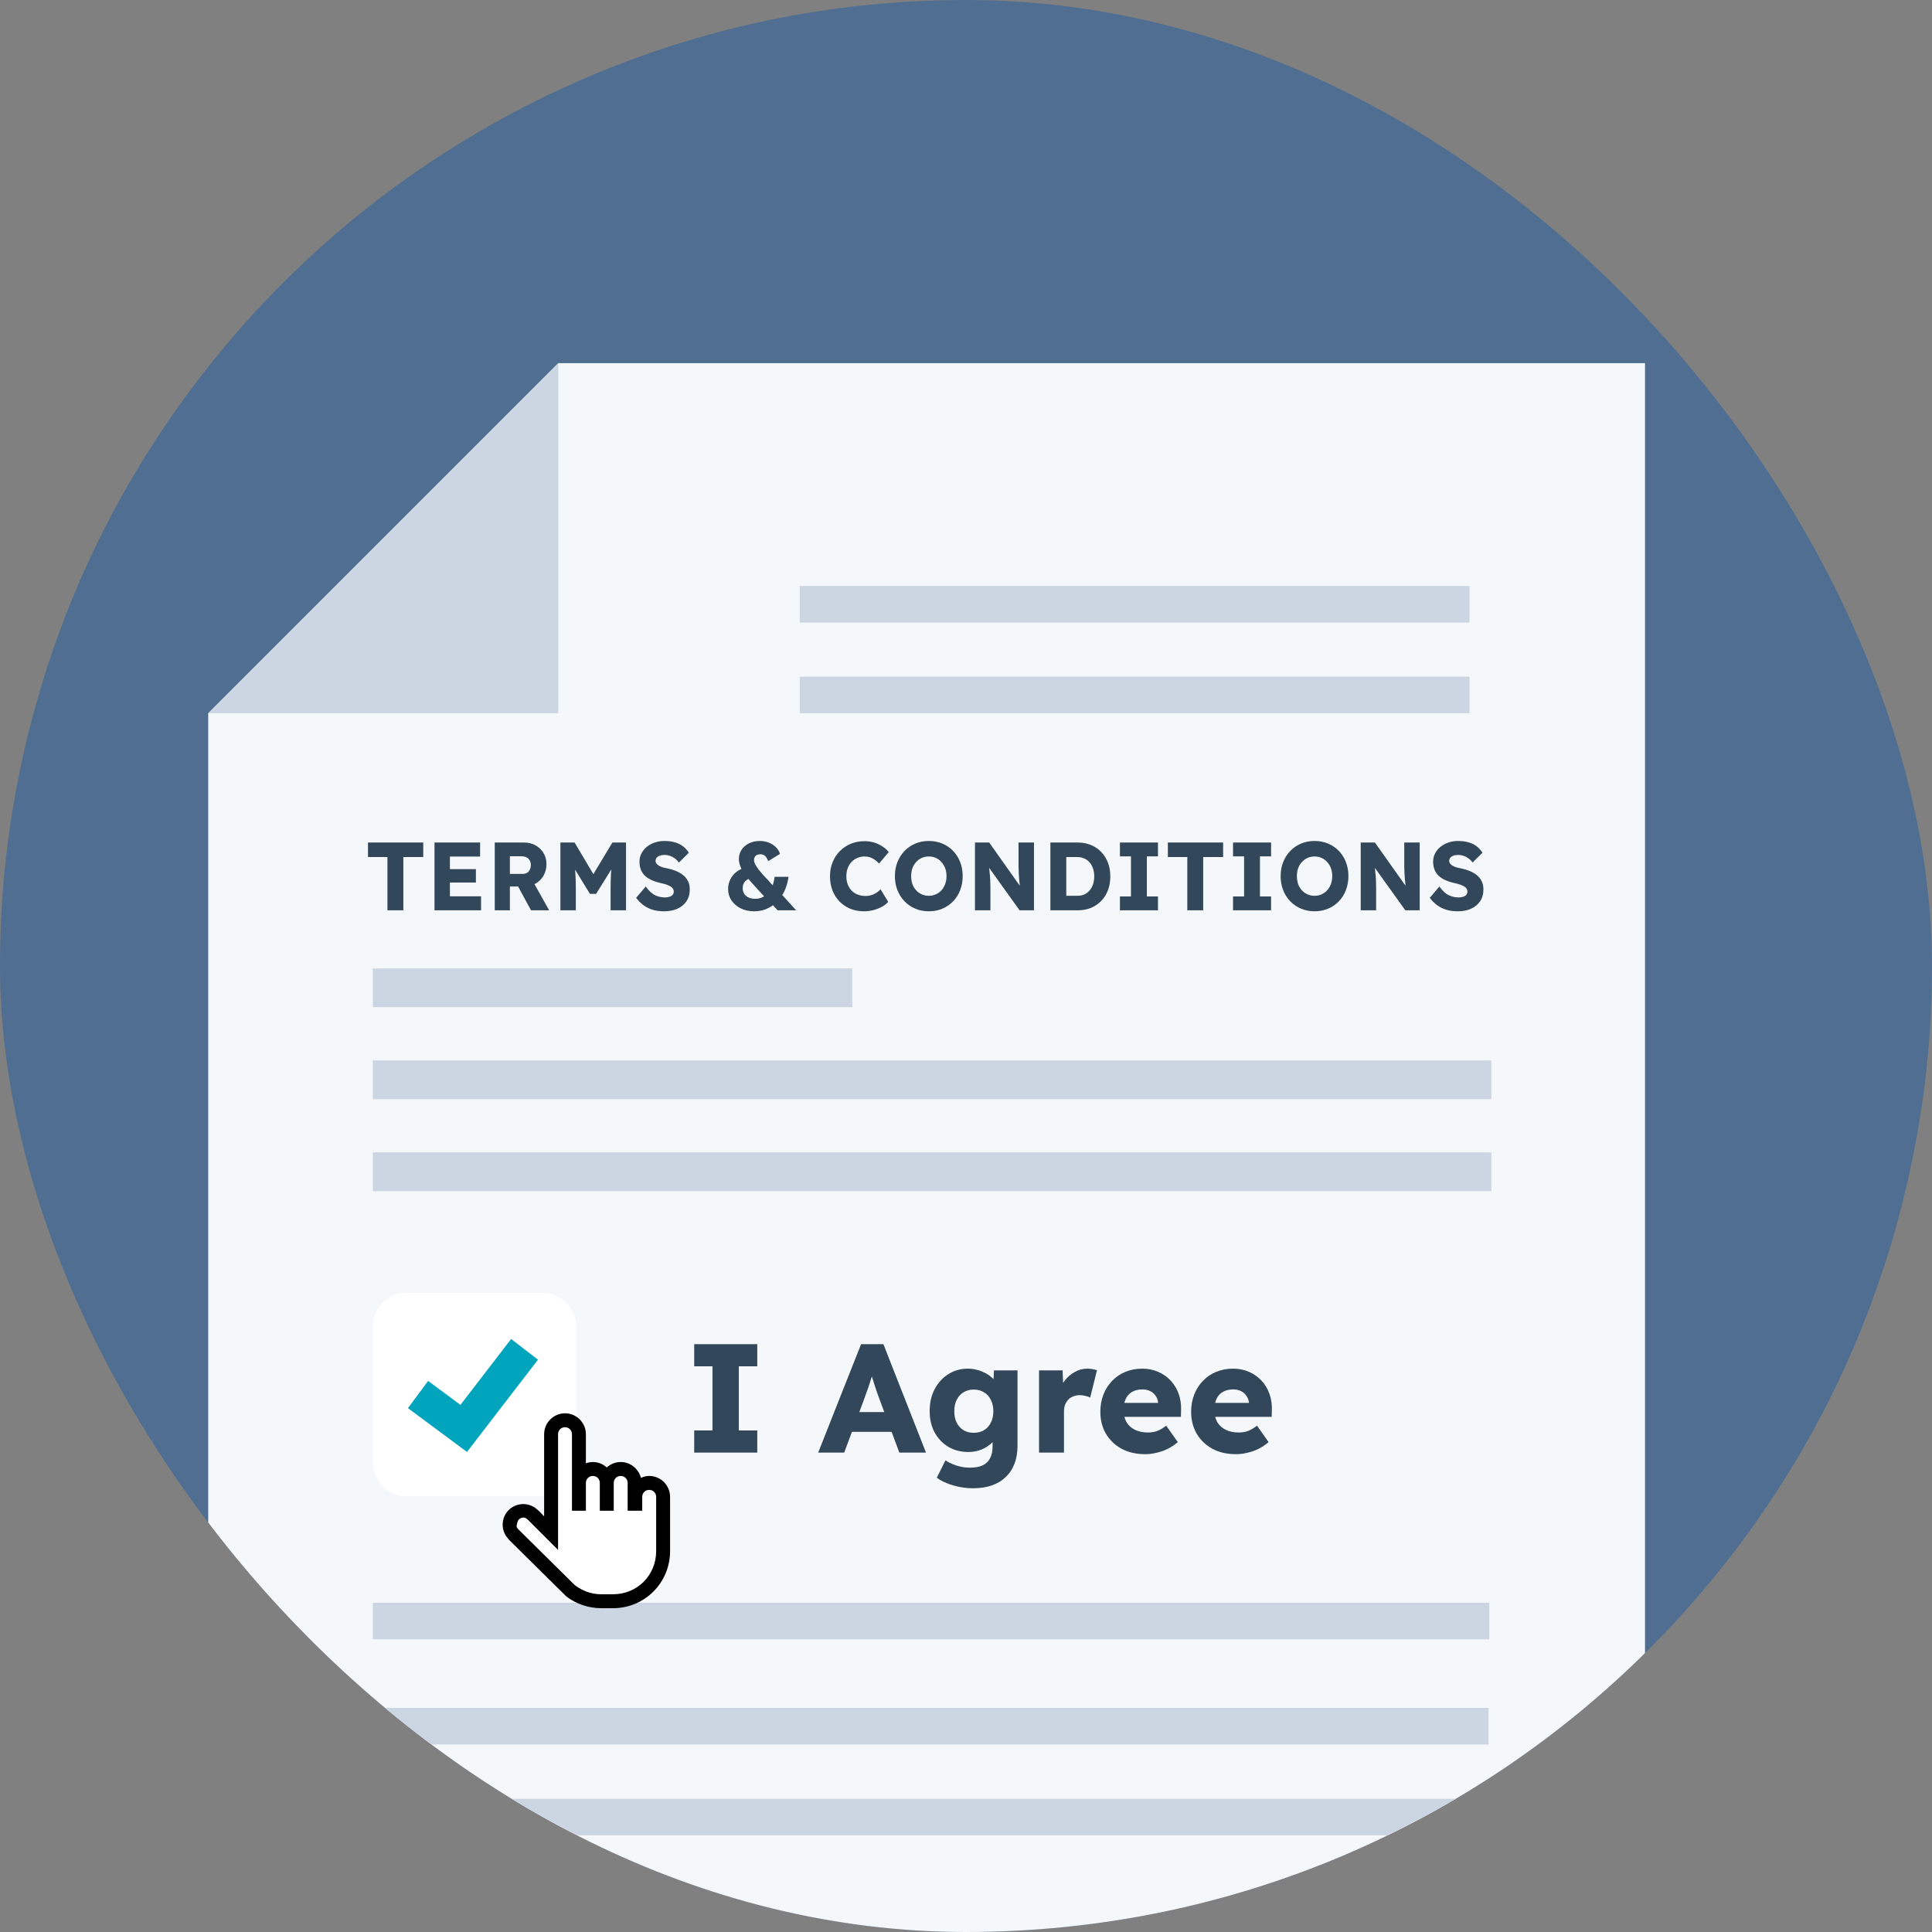 <svg width="399" height="399" viewBox="0 0 399 399" fill="none" xmlns="http://www.w3.org/2000/svg">
<rect x="0" y="0" width="399" height="399" fill="#808080" stroke="none"/>
<g clip-path="url(#clip0_807_299)">
<path d="M393.973 243.942C418.515 136.529 351.335 29.558 243.922 5.017C136.509 -19.525 29.539 47.656 4.997 155.068C-19.544 262.481 47.636 369.452 155.049 393.993C262.462 418.535 369.432 351.354 393.973 243.942Z" fill="#506E91"/>
<g opacity="0.1">
<path d="M259.824 338.648C238.282 338.648 219.836 325.63 211.888 307.02H199.582L191.99 299.483L184.453 307.02H172.914L165.432 299.483L157.84 307.02H146.356L138.765 299.483L131.227 307.02H119.415L97.297 286.519H239.378C239.378 297.838 248.559 307.02 259.824 307.02C271.089 307.02 280.325 297.838 280.325 286.519H312.063C312.063 315.379 288.684 338.648 259.824 338.648Z" fill="#506E91"/>
</g>
<path d="M43 479.07V147.305L115.305 75H339.731V479.07H43Z" fill="#F5F8FA"/>
<path d="M115.305 75V147.305H43L115.305 75Z" fill="#CBD6E2"/>
<path d="M303.499 139.755H165.161V147.305H303.499V139.755Z" fill="#CBD6E2"/>
<path d="M303.499 121.02H165.161V128.57H303.499V121.02Z" fill="#CBD6E2"/>
<path d="M307.414 371.491H76.836V379.042H307.414V371.491Z" fill="#CBD6E2"/>
<path d="M307.414 352.716H76.836V360.266H307.414V352.716Z" fill="#CBD6E2"/>
<path d="M307.578 331H77V338.55H307.578V331Z" fill="#CBD6E2"/>
<path d="M176 200H77V208H176V200Z" fill="#CBD6E2"/>
<path d="M308 219H77V227H308V219Z" fill="#CBD6E2"/>
<path d="M308 238H77V246H308V238Z" fill="#CBD6E2"/>
<g clip-path="url(#clip1_807_299)">
<mask id="path-14-inside-1_807_299" fill="white">
<rect x="77" y="267" width="42" height="42" rx="3"/>
</mask>
<path d="M77 274C77 270.134 80.134 267 84 267H112C115.866 267 119 270.134 119 274V302C119 305.866 115.866 309 112 309H84C80.134 309 77 305.866 77 302V274Z" fill="white"/>
<path fill-rule="evenodd" clip-rule="evenodd" d="M111.107 280.801L96.447 299.86L84.248 290.811L88.418 285.189L95.093 290.14L105.559 276.533L111.107 280.801Z" fill="#00A4BD"/>
</g>
<rect x="77" y="267" width="42" height="42" rx="3" stroke="#00A4BD" stroke-width="8" mask="url(#path-14-inside-1_807_299)"/>
<path d="M301.07 188.2C300.181 188.2 299.377 188.093 298.656 187.88C297.948 187.653 297.318 187.333 296.764 186.92C296.211 186.493 295.715 185.993 295.277 185.42L297.266 183.08C297.91 183.973 298.553 184.573 299.197 184.88C299.853 185.187 300.529 185.34 301.224 185.34C301.572 185.34 301.887 185.293 302.17 185.2C302.453 185.107 302.672 184.973 302.827 184.8C302.981 184.613 303.058 184.387 303.058 184.12C303.058 183.92 303.007 183.74 302.904 183.58C302.814 183.42 302.685 183.28 302.518 183.16C302.35 183.04 302.151 182.933 301.919 182.84C301.687 182.733 301.443 182.647 301.185 182.58C300.928 182.5 300.664 182.433 300.394 182.38C299.647 182.207 298.997 181.993 298.444 181.74C297.89 181.487 297.427 181.18 297.054 180.82C296.693 180.447 296.423 180.027 296.243 179.56C296.063 179.08 295.972 178.547 295.972 177.96C295.972 177.333 296.108 176.76 296.378 176.24C296.661 175.707 297.034 175.253 297.498 174.88C297.974 174.493 298.521 174.2 299.139 174C299.757 173.787 300.4 173.68 301.07 173.68C301.958 173.68 302.717 173.78 303.348 173.98C303.991 174.167 304.538 174.44 304.989 174.8C305.452 175.16 305.845 175.593 306.167 176.1L304.139 178.12C303.869 177.773 303.573 177.487 303.251 177.26C302.942 177.033 302.608 176.86 302.247 176.74C301.9 176.62 301.539 176.56 301.166 176.56C300.78 176.56 300.445 176.613 300.162 176.72C299.892 176.813 299.679 176.953 299.525 177.14C299.371 177.313 299.293 177.527 299.293 177.78C299.293 178.007 299.358 178.2 299.486 178.36C299.615 178.52 299.789 178.667 300.008 178.8C300.226 178.92 300.477 179.027 300.761 179.12C301.044 179.2 301.34 179.267 301.649 179.32C302.357 179.467 302.994 179.66 303.56 179.9C304.139 180.14 304.635 180.433 305.047 180.78C305.472 181.127 305.793 181.54 306.012 182.02C306.244 182.487 306.36 183.033 306.36 183.66C306.36 184.633 306.128 185.46 305.665 186.14C305.214 186.807 304.59 187.32 303.792 187.68C303.007 188.027 302.099 188.2 301.07 188.2Z" fill="#33475B"/>
<path d="M281.016 188V174H283.951L291.037 184L290.4 183.9C290.335 183.46 290.284 183.04 290.245 182.64C290.206 182.24 290.168 181.847 290.129 181.46C290.103 181.073 290.078 180.68 290.052 180.28C290.039 179.88 290.026 179.447 290.013 178.98C290.013 178.513 290.013 178.007 290.013 177.46V174H293.199V188H290.226L282.831 177.68L283.816 177.82C283.88 178.46 283.932 179.007 283.97 179.46C284.022 179.9 284.06 180.293 284.086 180.64C284.125 180.987 284.15 181.3 284.163 181.58C284.176 181.86 284.183 182.14 284.183 182.42C284.195 182.687 284.202 182.987 284.202 183.32V188H281.016Z" fill="#33475B"/>
<path d="M271.507 188.2C270.477 188.2 269.538 188.02 268.688 187.66C267.839 187.3 267.098 186.793 266.468 186.14C265.837 185.487 265.348 184.72 265 183.84C264.653 182.96 264.479 181.993 264.479 180.94C264.479 179.887 264.653 178.92 265 178.04C265.348 177.16 265.837 176.393 266.468 175.74C267.098 175.087 267.839 174.58 268.688 174.22C269.538 173.86 270.471 173.68 271.488 173.68C272.504 173.68 273.438 173.86 274.287 174.22C275.137 174.58 275.877 175.087 276.508 175.74C277.138 176.393 277.621 177.16 277.956 178.04C278.303 178.92 278.477 179.887 278.477 180.94C278.477 181.98 278.303 182.947 277.956 183.84C277.621 184.72 277.138 185.487 276.508 186.14C275.877 186.793 275.137 187.3 274.287 187.66C273.438 188.02 272.511 188.2 271.507 188.2ZM271.488 185C272.015 185 272.498 184.9 272.936 184.7C273.386 184.5 273.772 184.22 274.094 183.86C274.429 183.487 274.686 183.053 274.866 182.56C275.047 182.067 275.137 181.527 275.137 180.94C275.137 180.353 275.047 179.813 274.866 179.32C274.686 178.827 274.429 178.4 274.094 178.04C273.772 177.667 273.386 177.38 272.936 177.18C272.498 176.98 272.015 176.88 271.488 176.88C270.96 176.88 270.471 176.98 270.02 177.18C269.583 177.38 269.196 177.667 268.862 178.04C268.527 178.4 268.27 178.827 268.09 179.32C267.922 179.813 267.838 180.353 267.838 180.94C267.838 181.527 267.922 182.073 268.09 182.58C268.27 183.073 268.527 183.5 268.862 183.86C269.196 184.22 269.583 184.5 270.02 184.7C270.471 184.9 270.96 185 271.488 185Z" fill="#33475B"/>
<path d="M254.65 188V185.14H256.929V176.86H254.65V174H262.509V176.86H260.211V185.14H262.509V188H254.65Z" fill="#33475B"/>
<path d="M245.204 188V177H241.188V174H252.599V177H248.486V188H245.204Z" fill="#33475B"/>
<path d="M231.289 188V185.14H233.567V176.86H231.289V174H239.147V176.86H236.85V185.14H239.147V188H231.289Z" fill="#33475B"/>
<path d="M216.928 188V174H222.585C223.576 174 224.484 174.173 225.308 174.52C226.131 174.853 226.839 175.333 227.431 175.96C228.036 176.587 228.5 177.327 228.822 178.18C229.143 179.033 229.304 179.973 229.304 181C229.304 182.027 229.143 182.973 228.822 183.84C228.5 184.693 228.036 185.433 227.431 186.06C226.839 186.673 226.131 187.153 225.308 187.5C224.484 187.833 223.576 188 222.585 188H216.928ZM220.21 185.68L219.766 185H222.489C223.029 185 223.512 184.907 223.937 184.72C224.362 184.52 224.722 184.247 225.018 183.9C225.327 183.553 225.565 183.133 225.732 182.64C225.9 182.147 225.983 181.6 225.983 181C225.983 180.4 225.9 179.853 225.732 179.36C225.565 178.867 225.327 178.447 225.018 178.1C224.722 177.753 224.362 177.487 223.937 177.3C223.512 177.1 223.029 177 222.489 177H219.708L220.21 176.36V185.68Z" fill="#33475B"/>
<path d="M201.354 188V174H204.289L211.375 184L210.737 183.9C210.673 183.46 210.622 183.04 210.583 182.64C210.544 182.24 210.506 181.847 210.467 181.46C210.441 181.073 210.416 180.68 210.39 180.28C210.377 179.88 210.364 179.447 210.351 178.98C210.351 178.513 210.351 178.007 210.351 177.46V174H213.537V188H210.564L203.169 177.68L204.154 177.82C204.218 178.46 204.269 179.007 204.308 179.46C204.36 179.9 204.398 180.293 204.424 180.64C204.463 180.987 204.488 181.3 204.501 181.58C204.514 181.86 204.52 182.14 204.52 182.42C204.533 182.687 204.54 182.987 204.54 183.32V188H201.354Z" fill="#33475B"/>
<path d="M191.845 188.2C190.815 188.2 189.875 188.02 189.026 187.66C188.176 187.3 187.436 186.793 186.806 186.14C186.175 185.487 185.686 184.72 185.338 183.84C184.991 182.96 184.817 181.993 184.817 180.94C184.817 179.887 184.991 178.92 185.338 178.04C185.686 177.16 186.175 176.393 186.806 175.74C187.436 175.087 188.176 174.58 189.026 174.22C189.875 173.86 190.809 173.68 191.825 173.68C192.842 173.68 193.776 173.86 194.625 174.22C195.475 174.58 196.215 175.087 196.845 175.74C197.476 176.393 197.959 177.16 198.293 178.04C198.641 178.92 198.815 179.887 198.815 180.94C198.815 181.98 198.641 182.947 198.293 183.84C197.959 184.72 197.476 185.487 196.845 186.14C196.215 186.793 195.475 187.3 194.625 187.66C193.776 188.02 192.849 188.2 191.845 188.2ZM191.825 185C192.353 185 192.836 184.9 193.274 184.7C193.724 184.5 194.11 184.22 194.432 183.86C194.767 183.487 195.024 183.053 195.204 182.56C195.385 182.067 195.475 181.527 195.475 180.94C195.475 180.353 195.385 179.813 195.204 179.32C195.024 178.827 194.767 178.4 194.432 178.04C194.11 177.667 193.724 177.38 193.274 177.18C192.836 176.98 192.353 176.88 191.825 176.88C191.298 176.88 190.809 176.98 190.358 177.18C189.92 177.38 189.534 177.667 189.2 178.04C188.865 178.4 188.608 178.827 188.427 179.32C188.26 179.813 188.176 180.353 188.176 180.94C188.176 181.527 188.26 182.073 188.427 182.58C188.608 183.073 188.865 183.5 189.2 183.86C189.534 184.22 189.92 184.5 190.358 184.7C190.809 184.9 191.298 185 191.825 185Z" fill="#33475B"/>
<path d="M178.42 188.2C177.403 188.2 176.463 188.027 175.601 187.68C174.751 187.32 174.011 186.82 173.38 186.18C172.75 185.527 172.261 184.76 171.913 183.88C171.578 182.987 171.411 182.007 171.411 180.94C171.411 179.9 171.591 178.94 171.952 178.06C172.312 177.18 172.808 176.42 173.438 175.78C174.082 175.127 174.835 174.62 175.697 174.26C176.573 173.9 177.525 173.72 178.555 173.72C179.198 173.72 179.829 173.807 180.447 173.98C181.065 174.153 181.638 174.413 182.165 174.76C182.706 175.093 183.169 175.493 183.556 175.96L181.548 178.34C181.277 178.047 180.988 177.793 180.679 177.58C180.383 177.353 180.054 177.18 179.694 177.06C179.334 176.94 178.947 176.88 178.536 176.88C178.021 176.88 177.532 176.98 177.068 177.18C176.618 177.367 176.219 177.64 175.871 178C175.536 178.347 175.273 178.773 175.08 179.28C174.886 179.787 174.79 180.353 174.79 180.98C174.79 181.593 174.886 182.153 175.08 182.66C175.273 183.153 175.543 183.58 175.89 183.94C176.238 184.3 176.656 184.573 177.145 184.76C177.647 184.947 178.201 185.04 178.806 185.04C179.218 185.04 179.61 184.98 179.984 184.86C180.357 184.74 180.698 184.58 181.007 184.38C181.329 184.167 181.612 183.927 181.856 183.66L183.44 186.26C183.118 186.633 182.687 186.967 182.146 187.26C181.618 187.553 181.026 187.787 180.37 187.96C179.726 188.12 179.076 188.2 178.42 188.2Z" fill="#33475B"/>
<path d="M160.605 188L159.253 186.56L158.095 185.44L155.257 182.32C154.755 181.76 154.33 181.253 153.983 180.8C153.635 180.333 153.358 179.907 153.152 179.52C152.959 179.12 152.818 178.747 152.728 178.4C152.637 178.053 152.592 177.733 152.592 177.44C152.592 176.72 152.773 176.08 153.133 175.52C153.506 174.947 154.015 174.5 154.658 174.18C155.315 173.847 156.068 173.68 156.917 173.68C157.574 173.68 158.185 173.793 158.752 174.02C159.318 174.233 159.807 174.54 160.219 174.94C160.631 175.34 160.92 175.807 161.088 176.34L158.655 177.84C158.436 177.293 158.198 176.92 157.941 176.72C157.683 176.52 157.381 176.42 157.033 176.42C156.75 176.42 156.512 176.467 156.319 176.56C156.126 176.653 155.978 176.793 155.875 176.98C155.772 177.153 155.72 177.373 155.72 177.64C155.72 177.893 155.817 178.207 156.01 178.58C156.216 178.94 156.473 179.32 156.782 179.72C157.091 180.107 157.406 180.48 157.728 180.84C158.05 181.187 158.34 181.487 158.597 181.74L160.026 183.36L161.358 184.62L164.428 188H160.605ZM155.72 188.2C154.703 188.2 153.789 188 152.979 187.6C152.181 187.2 151.543 186.653 151.067 185.96C150.604 185.267 150.372 184.493 150.372 183.64C150.372 182.667 150.642 181.793 151.183 181.02C151.736 180.233 152.547 179.64 153.616 179.24L155.546 181.18C154.826 181.34 154.285 181.607 153.925 181.98C153.564 182.353 153.384 182.827 153.384 183.4C153.384 183.853 153.487 184.247 153.693 184.58C153.899 184.913 154.201 185.173 154.6 185.36C154.999 185.533 155.476 185.62 156.029 185.62C156.544 185.62 157.02 185.513 157.458 185.3C157.908 185.073 158.307 184.76 158.655 184.36C159.015 183.96 159.305 183.487 159.524 182.94C159.743 182.38 159.891 181.76 159.968 181.08H162.845C162.729 181.933 162.529 182.727 162.246 183.46C161.963 184.18 161.603 184.833 161.165 185.42C160.74 186.007 160.245 186.507 159.678 186.92C159.125 187.333 158.513 187.653 157.844 187.88C157.188 188.093 156.48 188.2 155.72 188.2Z" fill="#33475B"/>
<path d="M137.163 188.2C136.275 188.2 135.471 188.093 134.75 187.88C134.042 187.653 133.411 187.333 132.858 186.92C132.304 186.493 131.809 185.993 131.371 185.42L133.36 183.08C134.003 183.973 134.647 184.573 135.291 184.88C135.947 185.187 136.623 185.34 137.318 185.34C137.665 185.34 137.981 185.293 138.264 185.2C138.547 185.107 138.766 184.973 138.92 184.8C139.075 184.613 139.152 184.387 139.152 184.12C139.152 183.92 139.101 183.74 138.998 183.58C138.907 183.42 138.779 183.28 138.611 183.16C138.444 183.04 138.245 182.933 138.013 182.84C137.781 182.733 137.537 182.647 137.279 182.58C137.022 182.5 136.758 182.433 136.488 182.38C135.741 182.207 135.091 181.993 134.538 181.74C133.984 181.487 133.521 181.18 133.147 180.82C132.787 180.447 132.517 180.027 132.336 179.56C132.156 179.08 132.066 178.547 132.066 177.96C132.066 177.333 132.201 176.76 132.472 176.24C132.755 175.707 133.128 175.253 133.591 174.88C134.068 174.493 134.615 174.2 135.233 174C135.85 173.787 136.494 173.68 137.163 173.68C138.051 173.68 138.811 173.78 139.442 173.98C140.085 174.167 140.632 174.44 141.083 174.8C141.546 175.16 141.939 175.593 142.26 176.1L140.233 178.12C139.963 177.773 139.667 177.487 139.345 177.26C139.036 177.033 138.701 176.86 138.341 176.74C137.994 176.62 137.633 176.56 137.26 176.56C136.874 176.56 136.539 176.613 136.256 176.72C135.986 176.813 135.773 176.953 135.619 177.14C135.464 177.313 135.387 177.527 135.387 177.78C135.387 178.007 135.451 178.2 135.58 178.36C135.709 178.52 135.883 178.667 136.101 178.8C136.32 178.92 136.571 179.027 136.854 179.12C137.138 179.2 137.434 179.267 137.743 179.32C138.45 179.467 139.088 179.66 139.654 179.9C140.233 180.14 140.729 180.433 141.141 180.78C141.565 181.127 141.887 181.54 142.106 182.02C142.338 182.487 142.454 183.033 142.454 183.66C142.454 184.633 142.222 185.46 141.759 186.14C141.308 186.807 140.684 187.32 139.886 187.68C139.101 188.027 138.193 188.2 137.163 188.2Z" fill="#33475B"/>
<path d="M115.734 188V174H118.669L123.592 182.3L121.488 182.28L126.469 174H129.288V188H126.102V183.64C126.102 182.44 126.128 181.36 126.179 180.4C126.244 179.44 126.347 178.487 126.488 177.54L126.855 178.58L123.109 184.6H121.835L118.167 178.62L118.533 177.54C118.675 178.433 118.772 179.353 118.823 180.3C118.887 181.233 118.92 182.347 118.92 183.64V188H115.734Z" fill="#33475B"/>
<path d="M102.177 188V174H108.259C109.121 174 109.9 174.193 110.595 174.58C111.303 174.967 111.857 175.5 112.256 176.18C112.655 176.847 112.854 177.607 112.854 178.46C112.854 179.34 112.655 180.133 112.256 180.84C111.857 181.533 111.31 182.08 110.615 182.48C109.92 182.88 109.134 183.08 108.259 183.08H105.305V188H102.177ZM109.669 188L106.232 181.68L109.591 181.18L113.414 188H109.669ZM105.305 180.48H107.969C108.304 180.48 108.594 180.407 108.838 180.26C109.096 180.1 109.289 179.88 109.418 179.6C109.559 179.32 109.63 179 109.63 178.64C109.63 178.28 109.553 177.967 109.398 177.7C109.244 177.42 109.019 177.207 108.722 177.06C108.439 176.913 108.092 176.84 107.68 176.84H105.305V180.48Z" fill="#33475B"/>
<path d="M89.733 188V174H99.155V176.9H92.919V185.1H99.348V188H89.733ZM91.278 182.26V179.5H98.286V182.26H91.278Z" fill="#33475B"/>
<path d="M80.016 188V177H76V174H87.411V177H83.298V188H80.016Z" fill="#33475B"/>
<path d="M255.275 300.32C253.397 300.32 251.765 299.947 250.379 299.2C248.992 298.432 247.915 297.397 247.147 296.096C246.379 294.773 245.995 293.269 245.995 291.584C245.995 290.283 246.208 289.088 246.635 288C247.061 286.912 247.659 285.973 248.427 285.184C249.195 284.373 250.101 283.755 251.147 283.328C252.213 282.88 253.376 282.656 254.635 282.656C255.829 282.656 256.917 282.869 257.899 283.296C258.901 283.723 259.765 284.32 260.491 285.088C261.216 285.856 261.771 286.763 262.155 287.808C262.539 288.853 262.709 289.995 262.667 291.232L262.635 292.608H249.099L248.363 289.728H258.475L257.931 290.336V289.696C257.888 289.163 257.717 288.693 257.419 288.288C257.141 287.861 256.768 287.531 256.299 287.296C255.829 287.061 255.296 286.944 254.699 286.944C253.867 286.944 253.152 287.115 252.555 287.456C251.979 287.776 251.541 288.256 251.243 288.896C250.944 289.515 250.795 290.283 250.795 291.2C250.795 292.139 250.987 292.96 251.371 293.664C251.776 294.347 252.352 294.88 253.099 295.264C253.867 295.648 254.773 295.84 255.819 295.84C256.544 295.84 257.184 295.733 257.739 295.52C258.315 295.307 258.933 294.944 259.595 294.432L261.995 297.824C261.333 298.4 260.629 298.869 259.883 299.232C259.136 299.595 258.368 299.861 257.579 300.032C256.811 300.224 256.043 300.32 255.275 300.32Z" fill="#33475B"/>
<path d="M236.525 300.32C234.647 300.32 233.015 299.947 231.629 299.2C230.242 298.432 229.165 297.397 228.397 296.096C227.629 294.773 227.245 293.269 227.245 291.584C227.245 290.283 227.458 289.088 227.885 288C228.311 286.912 228.909 285.973 229.677 285.184C230.445 284.373 231.351 283.755 232.397 283.328C233.463 282.88 234.626 282.656 235.885 282.656C237.079 282.656 238.167 282.869 239.149 283.296C240.151 283.723 241.015 284.32 241.741 285.088C242.466 285.856 243.021 286.763 243.405 287.808C243.789 288.853 243.959 289.995 243.917 291.232L243.885 292.608H230.349L229.613 289.728H239.725L239.181 290.336V289.696C239.138 289.163 238.967 288.693 238.669 288.288C238.391 287.861 238.018 287.531 237.549 287.296C237.079 287.061 236.546 286.944 235.949 286.944C235.117 286.944 234.402 287.115 233.805 287.456C233.229 287.776 232.791 288.256 232.493 288.896C232.194 289.515 232.045 290.283 232.045 291.2C232.045 292.139 232.237 292.96 232.621 293.664C233.026 294.347 233.602 294.88 234.349 295.264C235.117 295.648 236.023 295.84 237.069 295.84C237.794 295.84 238.434 295.733 238.989 295.52C239.565 295.307 240.183 294.944 240.845 294.432L243.245 297.824C242.583 298.4 241.879 298.869 241.133 299.232C240.386 299.595 239.618 299.861 238.829 300.032C238.061 300.224 237.293 300.32 236.525 300.32Z" fill="#33475B"/>
<path d="M214.584 300V283.008H219.448L219.672 288.544L218.712 287.488C218.968 286.571 219.384 285.749 219.96 285.024C220.558 284.299 221.251 283.723 222.04 283.296C222.83 282.869 223.672 282.656 224.568 282.656C224.952 282.656 225.304 282.688 225.624 282.752C225.966 282.816 226.275 282.891 226.552 282.976L225.144 288.64C224.91 288.491 224.59 288.373 224.184 288.288C223.8 288.181 223.395 288.128 222.968 288.128C222.499 288.128 222.062 288.213 221.656 288.384C221.251 288.533 220.91 288.757 220.632 289.056C220.355 289.355 220.131 289.707 219.96 290.112C219.811 290.517 219.736 290.976 219.736 291.488V300H214.584Z" fill="#33475B"/>
<path d="M200.955 307.36C199.568 307.36 198.181 307.157 196.795 306.752C195.429 306.347 194.32 305.824 193.467 305.184L195.259 301.6C195.707 301.899 196.197 302.155 196.731 302.368C197.285 302.603 197.861 302.784 198.459 302.912C199.056 303.04 199.664 303.104 200.283 303.104C201.371 303.104 202.256 302.944 202.939 302.624C203.621 302.304 204.133 301.813 204.475 301.152C204.816 300.512 204.987 299.701 204.987 298.72V295.872L205.979 296.032C205.829 296.736 205.456 297.376 204.859 297.952C204.283 298.528 203.568 298.997 202.715 299.36C201.861 299.701 200.955 299.872 199.995 299.872C198.459 299.872 197.083 299.52 195.867 298.816C194.672 298.091 193.723 297.099 193.019 295.84C192.336 294.56 191.995 293.088 191.995 291.424C191.995 289.717 192.336 288.213 193.019 286.912C193.701 285.589 194.64 284.555 195.835 283.808C197.029 283.04 198.373 282.656 199.867 282.656C200.507 282.656 201.115 282.731 201.691 282.88C202.288 283.029 202.832 283.232 203.323 283.488C203.835 283.723 204.283 284.011 204.667 284.352C205.072 284.672 205.392 285.024 205.627 285.408C205.883 285.792 206.053 286.187 206.139 286.592L205.083 286.848L205.275 283.008H210.139V298.624C210.139 300.011 209.925 301.237 209.499 302.304C209.093 303.392 208.485 304.309 207.675 305.056C206.885 305.824 205.925 306.4 204.795 306.784C203.664 307.168 202.384 307.36 200.955 307.36ZM201.083 295.904C201.915 295.904 202.629 295.723 203.227 295.36C203.845 294.976 204.315 294.453 204.635 293.792C204.976 293.131 205.147 292.352 205.147 291.456C205.147 290.56 204.976 289.781 204.635 289.12C204.315 288.437 203.845 287.915 203.227 287.552C202.629 287.168 201.915 286.976 201.083 286.976C200.272 286.976 199.568 287.168 198.971 287.552C198.373 287.915 197.904 288.437 197.563 289.12C197.243 289.781 197.083 290.56 197.083 291.456C197.083 292.352 197.243 293.131 197.563 293.792C197.904 294.453 198.373 294.976 198.971 295.36C199.568 295.723 200.272 295.904 201.083 295.904Z" fill="#33475B"/>
<path d="M168.968 300L177.832 277.6H182.44L191.24 300H185.736L181.512 288.64C181.342 288.192 181.171 287.712 181 287.2C180.83 286.688 180.659 286.165 180.488 285.632C180.318 285.077 180.147 284.544 179.976 284.032C179.827 283.499 179.699 283.008 179.592 282.56L180.552 282.528C180.424 283.061 180.275 283.584 180.104 284.096C179.955 284.608 179.795 285.12 179.624 285.632C179.475 286.123 179.304 286.624 179.112 287.136C178.92 287.627 178.739 288.139 178.568 288.672L174.344 300H168.968ZM173.192 295.712L174.888 291.616H185.192L186.856 295.712H173.192Z" fill="#33475B"/>
<path d="M143.368 300V295.424H147.144V282.176H143.368V277.6H156.392V282.176H152.584V295.424H156.392V300H143.368Z" fill="#33475B"/>
<path d="M106.266 317.39C106.027 317.15 105.763 316.024 106.626 313.436C107.488 310.849 112.256 314.994 114.532 317.39C114.412 315.712 114.172 312.286 114.172 311.999C114.172 311.711 113.693 304.213 113.454 300.499C113.454 299.181 113.526 296.402 113.813 295.827C114.172 295.108 114.891 294.389 115.251 294.03C115.61 293.671 117.047 294.03 117.766 294.03C118.341 294.03 118.725 294.749 118.844 295.108C118.964 296.186 119.204 298.414 119.204 298.702C119.204 298.989 120.402 302.176 121.001 303.733C121.839 303.853 123.732 304.021 124.594 303.733C125.672 303.374 126.391 303.733 127.829 303.733C128.979 303.733 129.745 304.452 129.985 304.811L132.501 306.249L135.735 306.968L137.172 310.561L136.813 322.421L133.579 328.53L125.672 330.327L119.922 329.968L106.266 317.39Z" fill="white" stroke="black"/>
<path d="M116.687 291.875C114.323 291.875 112.375 293.823 112.375 296.188V313.169L111.432 312.18L111.073 311.865C110.273 311.07 109.19 310.623 108.062 310.623C106.934 310.623 105.852 311.07 105.052 311.865C104.257 312.665 103.811 313.747 103.811 314.875C103.811 316.003 104.257 317.085 105.052 317.885V317.93L116.823 329.565L116.912 329.609L116.956 329.7C119.024 331.269 121.548 332.12 124.144 332.125H126.616C128.163 332.128 129.695 331.826 131.124 331.236C132.553 330.645 133.852 329.778 134.946 328.685C136.039 327.591 136.906 326.292 137.496 324.863C138.086 323.433 138.388 321.901 138.385 320.355V309.125C138.385 306.76 136.436 304.813 134.073 304.813C133.46 304.813 132.894 304.981 132.365 305.216C131.893 303.348 130.193 301.938 128.187 301.938C127.086 301.938 126.076 302.369 125.312 303.06C124.527 302.342 123.502 301.941 122.437 301.938C121.946 301.945 121.46 302.036 121 302.208V296.188C121 293.823 119.052 291.875 116.687 291.875ZM116.687 294.75C117.485 294.75 118.125 295.39 118.125 296.188V312H121V306.25C121 305.452 121.64 304.813 122.437 304.813C123.235 304.813 123.875 305.452 123.875 306.25V312H126.75V306.25C126.75 305.452 127.39 304.813 128.187 304.813C128.985 304.813 129.625 305.452 129.625 306.25V312H132.635V309.125C132.635 308.327 133.275 307.688 134.073 307.688C134.87 307.688 135.51 308.327 135.51 309.125V320.356C135.51 325.336 131.596 329.25 126.615 329.25H124.145C122.039 329.25 120.219 328.498 118.709 327.363L107.073 315.863C106.434 315.223 106.434 314.526 107.073 313.886C107.715 313.246 108.41 313.246 109.05 313.886L115.25 320.086V296.188C115.25 295.39 115.89 294.75 116.687 294.75Z" fill="black"/>
</g>
<defs>
<clipPath id="clip0_807_299">
<rect width="399" height="399" rx="199.5" fill="white"/>
</clipPath>
<clipPath id="clip1_807_299">
<rect x="77" y="267" width="42" height="42" rx="3" fill="white"/>
</clipPath>
</defs>
</svg>
